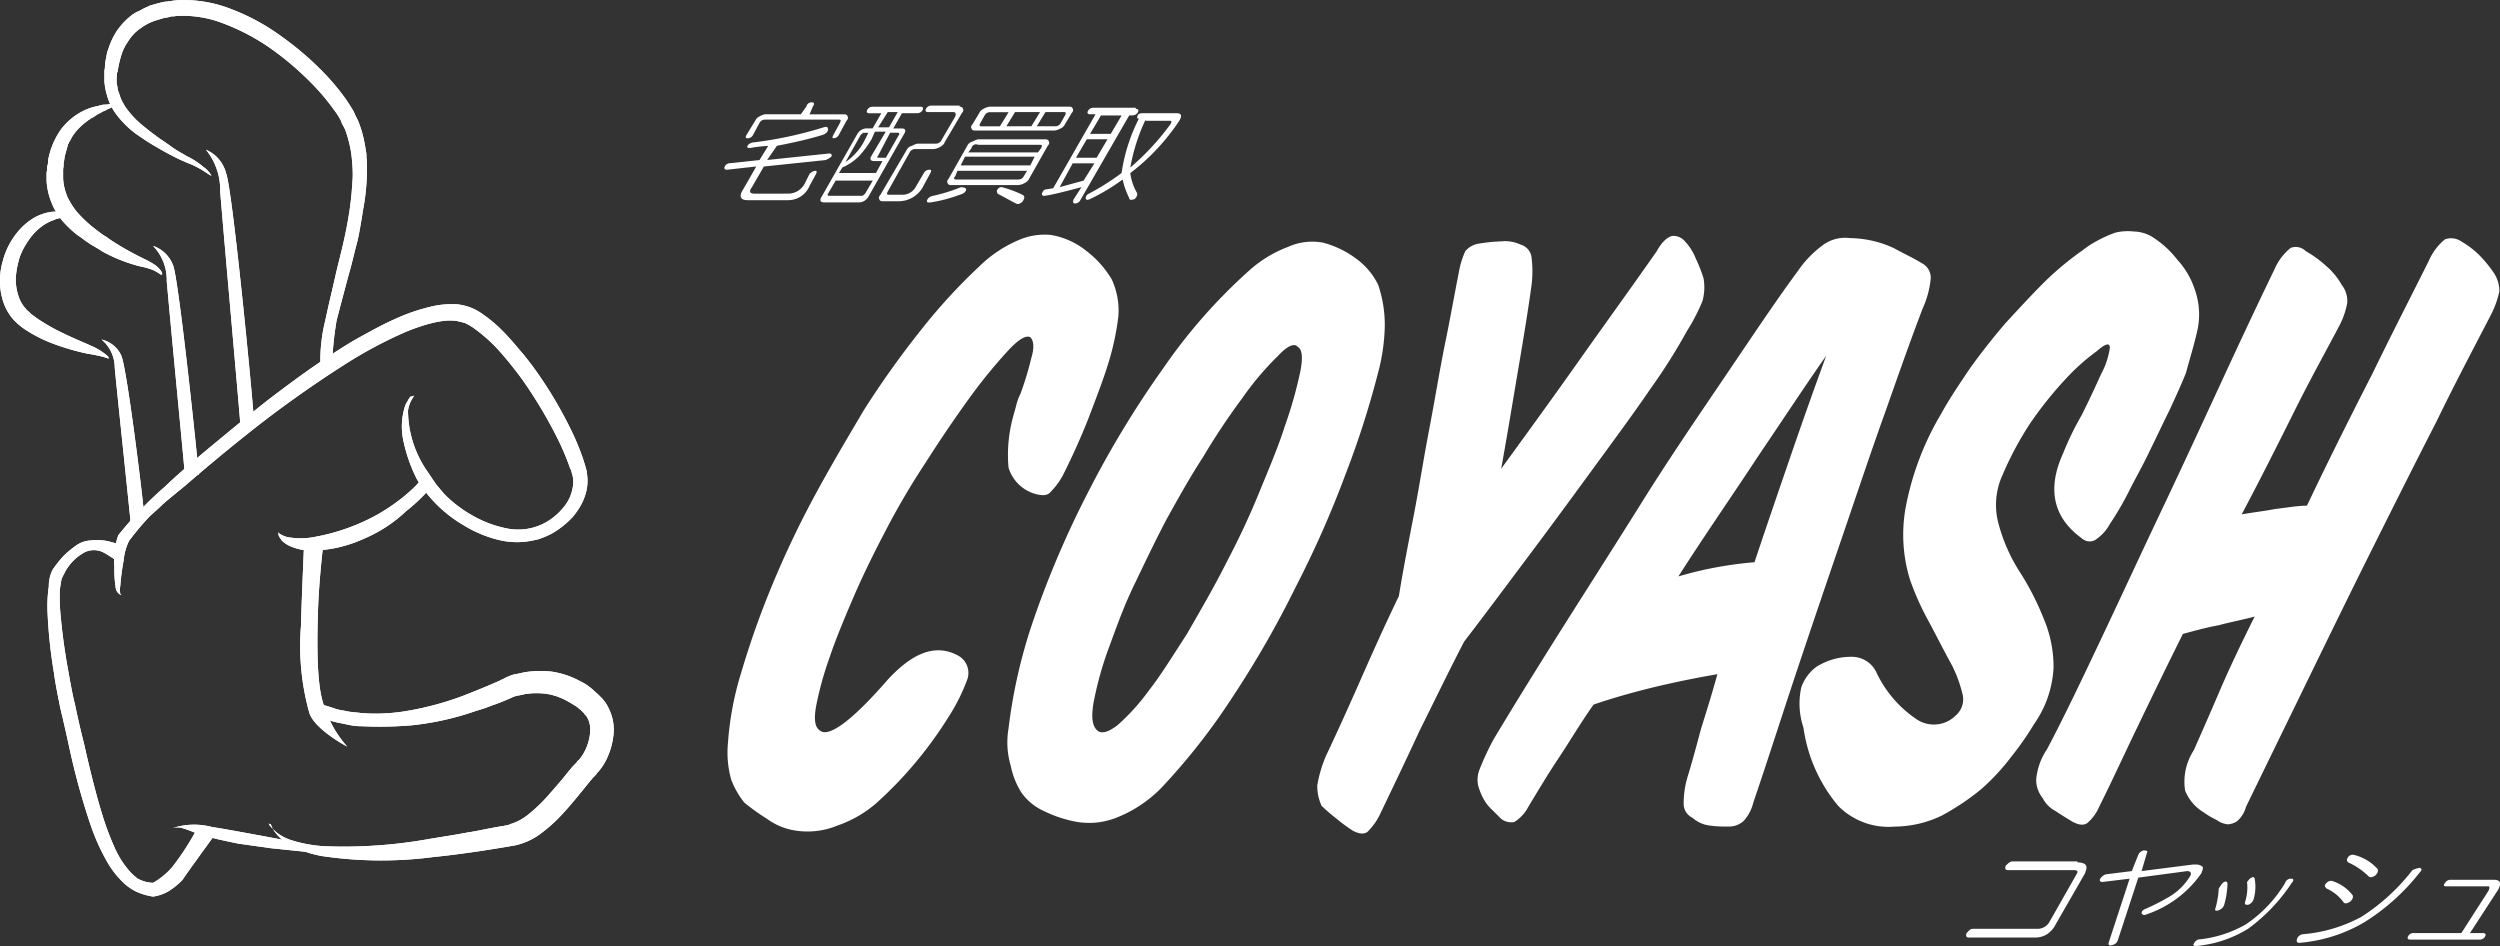 <svg xmlns="http://www.w3.org/2000/svg" width="130" height="49.198" viewBox="0 0 130 49.198">
  <rect x="0" y="0" width="130" height="49.198" fill="#333333" stroke="none"/>
  <g id="result_logo" transform="translate(-230 -10.948)">
    <g id="グループ_691" data-name="グループ 691" transform="translate(230 10.948)">
      <path id="パス_264" data-name="パス 264" d="M57.98,66.915l-.026.026a.089.089,0,0,0-.026.051c-.025.025-.025.051-.051.076a1.6,1.6,0,0,0-.23.638,5.572,5.572,0,0,0,1.1,3.29c.051.1.128.179.179.281.077.1.128.179.2.281.153.179.306.383.485.561a6.459,6.459,0,0,0,1.352,1.02,5.932,5.932,0,0,0,1.811.689A2.947,2.947,0,0,0,64.84,73.5a3.23,3.23,0,0,0,.893-.765,2.159,2.159,0,0,0,.485-1.071,1.708,1.708,0,0,0,0-.51.649.649,0,0,0-.051-.179h0c0-.051-.025-.077-.025-.128a.193.193,0,0,0-.051-.1c-.051-.128-.077-.23-.128-.357a13.712,13.712,0,0,0-.638-1.428,23.874,23.874,0,0,0-1.76-2.907c-.357-.485-.74-.969-1.148-1.428a8.135,8.135,0,0,0-.663-.663,8.3,8.3,0,0,0-.74-.587,3.29,3.29,0,0,0-.408-.23l-.1-.026c-.026,0-.077-.025-.1-.025-.077-.026-.153-.026-.2-.051a2.794,2.794,0,0,0-.918.026,6.04,6.04,0,0,0-.918.23c-.306.1-.587.2-.893.332a22.685,22.685,0,0,0-3.137,1.683,58.574,58.574,0,0,0-4.845,3.443c-1.352,1.071-2.474,2.015-3.417,2.831-.485.408-.893.714-1.275,1.071-.179.179-.306.281-.587.536a14.228,14.228,0,0,0-1.071,1.275,2.773,2.773,0,0,0-.281.995,12.449,12.449,0,0,0-.179,1.352,1.06,1.06,0,0,0,0,.408.181.181,0,0,0,.153.1.476.476,0,0,1-.383-.357,6.058,6.058,0,0,1-.077-1.122,3.991,3.991,0,0,1,.2-1.658,19.162,19.162,0,0,1,2.448-2.55c.893-.867,2.244-1.964,3.6-3.086.689-.561,1.428-1.173,2.244-1.785s1.709-1.275,2.729-1.938c.51-.332,1.02-.663,1.581-.969s1.148-.638,1.785-.918a9.821,9.821,0,0,1,2.066-.689,4.668,4.668,0,0,1,1.2-.076,2.9,2.9,0,0,1,.638.153,2.57,2.57,0,0,1,.587.306,7.423,7.423,0,0,1,.842.663,9.774,9.774,0,0,1,.714.74c.23.255.434.51.638.74.2.255.408.51.587.765a21.6,21.6,0,0,1,1.836,3.06,12.647,12.647,0,0,1,.638,1.5c.051.128.077.255.128.383l.026.1c0,.025.026.077.026.1a.745.745,0,0,1,.051.23,2.474,2.474,0,0,1,0,.867,2.924,2.924,0,0,1-.281.791,3.988,3.988,0,0,1-.434.638,4.548,4.548,0,0,1-1.122.893,5.174,5.174,0,0,1-.663.281,6.074,6.074,0,0,1-.663.128,4.048,4.048,0,0,1-1.25-.051,6.291,6.291,0,0,1-2.015-.816,6.855,6.855,0,0,1-2.4-2.372,8.068,8.068,0,0,1-.74-2.168,3.482,3.482,0,0,1,.077-1.5,1.222,1.222,0,0,1,.179-.408.89.89,0,0,1,.153-.23.48.48,0,0,0,.2-.051" transform="translate(-36.43 -46.352)" fill="#fff"/>
      <path id="パス_265" data-name="パス 265" d="M57.98,66.915l-.026.026a.089.089,0,0,0-.026.051c-.025.025-.025.051-.051.076a1.6,1.6,0,0,0-.23.638,5.572,5.572,0,0,0,1.1,3.29c.051.1.128.179.179.281.077.1.128.179.2.281.153.179.306.383.485.561a6.459,6.459,0,0,0,1.352,1.02,5.932,5.932,0,0,0,1.811.689A2.947,2.947,0,0,0,64.84,73.5a3.23,3.23,0,0,0,.893-.765,2.159,2.159,0,0,0,.485-1.071,1.708,1.708,0,0,0,0-.51.649.649,0,0,0-.051-.179h0c0-.051-.025-.077-.025-.128a.193.193,0,0,0-.051-.1c-.051-.128-.077-.23-.128-.357a13.712,13.712,0,0,0-.638-1.428,23.874,23.874,0,0,0-1.76-2.907c-.357-.485-.74-.969-1.148-1.428a8.135,8.135,0,0,0-.663-.663,8.3,8.3,0,0,0-.74-.587,3.29,3.29,0,0,0-.408-.23l-.1-.026c-.026,0-.077-.025-.1-.025-.077-.026-.153-.026-.2-.051a2.794,2.794,0,0,0-.918.026,6.04,6.04,0,0,0-.918.23c-.306.1-.587.2-.893.332a22.685,22.685,0,0,0-3.137,1.683,58.574,58.574,0,0,0-4.845,3.443c-1.352,1.071-2.474,2.015-3.417,2.831-.485.408-.893.714-1.275,1.071-.179.179-.306.281-.587.536a14.228,14.228,0,0,0-1.071,1.275,2.773,2.773,0,0,0-.281.995,12.449,12.449,0,0,0-.179,1.352,1.06,1.06,0,0,0,0,.408.181.181,0,0,0,.153.1.476.476,0,0,1-.383-.357,6.058,6.058,0,0,1-.077-1.122,3.991,3.991,0,0,1,.2-1.658,19.162,19.162,0,0,1,2.448-2.55c.893-.867,2.244-1.964,3.6-3.086.689-.561,1.428-1.173,2.244-1.785s1.709-1.275,2.729-1.938c.51-.332,1.02-.663,1.581-.969s1.148-.638,1.785-.918a9.821,9.821,0,0,1,2.066-.689,4.668,4.668,0,0,1,1.2-.076,2.9,2.9,0,0,1,.638.153,2.57,2.57,0,0,1,.587.306,7.423,7.423,0,0,1,.842.663,9.774,9.774,0,0,1,.714.74c.23.255.434.51.638.74.2.255.408.51.587.765a21.6,21.6,0,0,1,1.836,3.06,12.647,12.647,0,0,1,.638,1.5c.051.128.077.255.128.383l.026.1c0,.025.026.077.026.1a.745.745,0,0,1,.051.23,2.474,2.474,0,0,1,0,.867,2.924,2.924,0,0,1-.281.791,3.988,3.988,0,0,1-.434.638,4.548,4.548,0,0,1-1.122.893,5.174,5.174,0,0,1-.663.281,6.074,6.074,0,0,1-.663.128,4.048,4.048,0,0,1-1.25-.051,6.291,6.291,0,0,1-2.015-.816,6.855,6.855,0,0,1-2.4-2.372,8.068,8.068,0,0,1-.74-2.168,3.482,3.482,0,0,1,.077-1.5,1.222,1.222,0,0,1,.179-.408.89.89,0,0,1,.153-.23A.48.48,0,0,0,57.98,66.915Z" transform="translate(-36.43 -46.352)" fill="#fff"/>
      <path id="パス_266" data-name="パス 266" d="M75.8,100.233l.026.026a.352.352,0,0,0,.1.077,1.283,1.283,0,0,0,.561.179,3.751,3.751,0,0,0,1.275-.051,10.469,10.469,0,0,0,2.142-.638,9.483,9.483,0,0,0,2.04-1.148,8.513,8.513,0,0,0,.995-.842c.2-.2.306-.383.383-.459a.121.121,0,0,1,.153-.026s.153.076.128.179c.076.077.357.051.179.332a9.292,9.292,0,0,1-1.326,1.275,7.393,7.393,0,0,1-2.244,1.454,6.757,6.757,0,0,1-2.4.587,2.8,2.8,0,0,1-1.454-.255,1.435,1.435,0,0,1-.357-.255,1.73,1.73,0,0,1-.153-.23.277.277,0,0,1-.025-.128l-.026-.076" transform="translate(-61.34 -72.555)" fill="#fff"/>
      <path id="パス_267" data-name="パス 267" d="M75.8,100.233l.026.026a.352.352,0,0,0,.1.077,1.283,1.283,0,0,0,.561.179,3.751,3.751,0,0,0,1.275-.051,10.469,10.469,0,0,0,2.142-.638,9.483,9.483,0,0,0,2.04-1.148,8.513,8.513,0,0,0,.995-.842c.2-.2.306-.383.383-.459a.121.121,0,0,1,.153-.026s.153.076.128.179c.076.077.357.051.179.332a9.292,9.292,0,0,1-1.326,1.275,7.393,7.393,0,0,1-2.244,1.454,6.757,6.757,0,0,1-2.4.587,2.8,2.8,0,0,1-1.454-.255,1.435,1.435,0,0,1-.357-.255,1.73,1.73,0,0,1-.153-.23.277.277,0,0,1-.025-.128Z" transform="translate(-61.34 -72.555)" fill="#fff"/>
      <path id="パス_268" data-name="パス 268" d="M82.771,121.781s-1.658-.867-1.964-1.734a12.9,12.9,0,0,1-.434-4.616c0-.663.153-4.131.153-4.131l.995.026s-.179,1.428-.255,3.009c-.153,3.978.128,4.9.383,5.559a5.733,5.733,0,0,0,1.122,1.887" transform="translate(-64.716 -82.958)" fill="#fff"/>
      <path id="パス_269" data-name="パス 269" d="M82.771,121.781s-1.658-.867-1.964-1.734a12.9,12.9,0,0,1-.434-4.616c0-.663.153-4.131.153-4.131l.995.026s-.179,1.428-.255,3.009c-.153,3.978.128,4.9.383,5.559A5.733,5.733,0,0,0,82.771,121.781Z" transform="translate(-64.716 -82.958)" fill="#fff"/>
      <path id="パス_270" data-name="パス 270" d="M73.8,144.876a.57.57,0,0,1,.076.128,4.548,4.548,0,0,0,.357.357,2.465,2.465,0,0,0,.867.434,7.128,7.128,0,0,0,1.556.281,25.02,25.02,0,0,0,5.559-.383c.612-.1,1.275-.2,1.964-.332.357-.051.714-.127,1.071-.2.179-.026.383-.077.561-.1.1-.025.2-.025.281-.051.051,0,.1-.026.153-.026l.076-.026c.026,0,.026,0,.051-.025a2.71,2.71,0,0,0,.893-.459,8.637,8.637,0,0,0,.893-.816c.281-.306.587-.663.893-1.02.153-.179.306-.383.459-.561a2.539,2.539,0,0,1,.255-.281c.051-.051.077-.1.128-.153l.026-.025.026-.026.051-.051a2.576,2.576,0,0,0,.51-1.148,2.118,2.118,0,0,0,.026-.561,1.219,1.219,0,0,0-.153-.459c-.026-.025-.026-.076-.077-.1a.352.352,0,0,1-.077-.1c0-.025-.026-.025-.051-.051l-.051-.051-.1-.1c-.077-.051-.153-.128-.23-.179l-.128-.077c-.051-.026-.077-.051-.128-.077a4.428,4.428,0,0,0-.485-.255c-.077-.025-.179-.077-.255-.1s-.179-.051-.255-.077a3.685,3.685,0,0,0-1.046-.077c-.077,0-.179.026-.255.026a.23.23,0,0,0-.128.025c-.051,0-.077.025-.128.025s-.077.026-.128.026-.076.025-.128.025c-.026,0-.077.025-.1.025h0l-.077.026a10.276,10.276,0,0,1-.995.408c-.153.051-.332.128-.485.179s-.306.1-.485.153a14.732,14.732,0,0,1-3.29.74,19.769,19.769,0,0,1-2.652.051,3,3,0,0,1-.689-.076c-.23-.051-.459-.1-.51-.1-.076-.025-.408-.1-.485-.127a2.837,2.837,0,0,1-.383-.306l-.051-.536s.434.127.51.153l.23.077c.077.025.179.051.281.076.051,0,.1.025.153.025s.1.026.153.026a1.506,1.506,0,0,0,.357.051c.128.026.255.026.408.051a9.494,9.494,0,0,0,2.193-.076,15.715,15.715,0,0,0,3.111-.816c.587-.23,1.224-.485,1.913-.791.077-.051.179-.077.255-.128l.153-.077c.026,0,.051-.025.076-.025l.051-.026.076-.025a1.266,1.266,0,0,1,.332-.076c.1-.026.23-.051.332-.077A5.339,5.339,0,0,1,88.54,137a4.443,4.443,0,0,1,1.454.485,2.546,2.546,0,0,1,.357.2c.051.026.1.077.179.128.051.051.1.077.153.128.1.1.2.179.306.281l.077.077.026.025.051.051c.051.051.1.127.153.179a2.729,2.729,0,0,1,.408.918,2.493,2.493,0,0,1,.026.969,3.479,3.479,0,0,1-.255.918,2.861,2.861,0,0,1-.51.842l-.077.077-.025.051-.025.025c-.051.051-.077.1-.128.128-.076.1-.153.179-.23.281-.153.179-.306.383-.459.561-.306.383-.612.74-.944,1.1a7.818,7.818,0,0,1-1.071.969,3.488,3.488,0,0,1-1.352.638q-2.41.421-4.284.612a20.889,20.889,0,0,1-5.764-.051A5.377,5.377,0,0,1,75,146.049a2.277,2.277,0,0,1-.816-.663,1.428,1.428,0,0,1-.255-.459c-.1,0-.128-.051-.128-.051" transform="translate(-59.85 -102.075)" fill="#fff"/>
      <path id="パス_271" data-name="パス 271" d="M73.8,144.876a.57.57,0,0,1,.076.128,4.548,4.548,0,0,0,.357.357,2.465,2.465,0,0,0,.867.434,7.128,7.128,0,0,0,1.556.281,25.02,25.02,0,0,0,5.559-.383c.612-.1,1.275-.2,1.964-.332.357-.051.714-.127,1.071-.2.179-.026.383-.077.561-.1.1-.025.2-.025.281-.051.051,0,.1-.026.153-.026l.076-.026c.026,0,.026,0,.051-.025a2.71,2.71,0,0,0,.893-.459,8.637,8.637,0,0,0,.893-.816c.281-.306.587-.663.893-1.02.153-.179.306-.383.459-.561a2.539,2.539,0,0,1,.255-.281c.051-.051.077-.1.128-.153l.026-.025.026-.026.051-.051a2.576,2.576,0,0,0,.51-1.148,2.118,2.118,0,0,0,.026-.561,1.219,1.219,0,0,0-.153-.459c-.026-.025-.026-.076-.077-.1a.352.352,0,0,1-.077-.1c0-.025-.026-.025-.051-.051l-.051-.051-.1-.1c-.077-.051-.153-.128-.23-.179l-.128-.077c-.051-.026-.077-.051-.128-.077a4.428,4.428,0,0,0-.485-.255c-.077-.025-.179-.077-.255-.1s-.179-.051-.255-.077a3.685,3.685,0,0,0-1.046-.077c-.077,0-.179.026-.255.026a.23.23,0,0,0-.128.025c-.051,0-.077.025-.128.025s-.077.026-.128.026-.076.025-.128.025c-.026,0-.077.025-.1.025h0l-.077.026a10.276,10.276,0,0,1-.995.408c-.153.051-.332.128-.485.179s-.306.1-.485.153a14.732,14.732,0,0,1-3.29.74,19.769,19.769,0,0,1-2.652.051,3,3,0,0,1-.689-.076c-.23-.051-.459-.1-.51-.1-.076-.025-.408-.1-.485-.127a2.837,2.837,0,0,1-.383-.306l-.051-.536s.434.127.51.153l.23.077c.077.025.179.051.281.076.051,0,.1.025.153.025s.1.026.153.026a1.506,1.506,0,0,0,.357.051c.128.026.255.026.408.051a9.494,9.494,0,0,0,2.193-.076,15.715,15.715,0,0,0,3.111-.816c.587-.23,1.224-.485,1.913-.791.077-.051.179-.077.255-.128l.153-.077c.026,0,.051-.025.076-.025l.051-.026.076-.025a1.266,1.266,0,0,1,.332-.076c.1-.026.23-.051.332-.077A5.339,5.339,0,0,1,88.54,137a4.443,4.443,0,0,1,1.454.485,2.546,2.546,0,0,1,.357.2c.051.026.1.077.179.128.051.051.1.077.153.128.1.1.2.179.306.281l.077.077.026.025.051.051c.051.051.1.127.153.179a2.729,2.729,0,0,1,.408.918,2.493,2.493,0,0,1,.026.969,3.479,3.479,0,0,1-.255.918,2.861,2.861,0,0,1-.51.842l-.077.077-.025.051-.025.025c-.051.051-.077.1-.128.128-.076.1-.153.179-.23.281-.153.179-.306.383-.459.561-.306.383-.612.74-.944,1.1a7.818,7.818,0,0,1-1.071.969,3.488,3.488,0,0,1-1.352.638q-2.41.421-4.284.612a20.889,20.889,0,0,1-5.764-.051A5.377,5.377,0,0,1,75,146.049a2.277,2.277,0,0,1-.816-.663,1.428,1.428,0,0,1-.255-.459C73.825,144.927,73.8,144.876,73.8,144.876Z" transform="translate(-59.85 -102.075)" fill="#fff"/>
      <path id="パス_272" data-name="パス 272" d="M32.367,111.4s-.408-.281-.689-.434a1.106,1.106,0,0,0-.944-.026,2.5,2.5,0,0,0-1.071,1.071c-.026.076-.077.128-.1.2-.026.025-.026.077-.051.1,0,.025-.026.077-.026.1-.026.128-.051.306-.077.485a9.692,9.692,0,0,0,.026,1.2c.077.867.2,1.887.408,3.009.1.561.2,1.148.357,1.785.128.612.281,1.3.459,1.989.332,1.479.663,2.805,1.02,3.927a14.825,14.825,0,0,0,.587,1.53,4.848,4.848,0,0,0,.74,1.173,3.283,3.283,0,0,0,.434.408,1.78,1.78,0,0,0,.816.23,3.9,3.9,0,0,0,.995-.816,13.919,13.919,0,0,0,1.275-1.964l.867.383s-1.377,1.887-1.607,2.244a3.667,3.667,0,0,1-.765.612,2.254,2.254,0,0,1-.765.255,3.265,3.265,0,0,1-.867-.255,2.567,2.567,0,0,1-.638-.434,4.818,4.818,0,0,1-.969-1.275,11.149,11.149,0,0,1-.74-1.658,36.647,36.647,0,0,1-1.148-4.157c-.153-.714-.306-1.377-.459-2.015-.128-.638-.255-1.25-.332-1.836a25.465,25.465,0,0,1-.332-3.111,7.208,7.208,0,0,1,.051-1.3c.026-.1,0-.153.026-.332a1.857,1.857,0,0,1,.179-.612,5.75,5.75,0,0,1,.612-.765,5.379,5.379,0,0,1,.587-.485,1.417,1.417,0,0,1,.765-.281,3.014,3.014,0,0,1,.867.025c.23.051.944.255.944.255Z" transform="translate(-26.297 -82.239)" fill="#fff"/>
      <path id="パス_273" data-name="パス 273" d="M32.367,111.4s-.408-.281-.689-.434a1.106,1.106,0,0,0-.944-.026,2.5,2.5,0,0,0-1.071,1.071c-.026.076-.077.128-.1.2-.026.025-.026.077-.051.1,0,.025-.026.077-.026.1-.026.128-.051.306-.077.485a9.692,9.692,0,0,0,.026,1.2c.077.867.2,1.887.408,3.009.1.561.2,1.148.357,1.785.128.612.281,1.3.459,1.989.332,1.479.663,2.805,1.02,3.927a14.825,14.825,0,0,0,.587,1.53,4.848,4.848,0,0,0,.74,1.173,3.283,3.283,0,0,0,.434.408,1.78,1.78,0,0,0,.816.23,3.9,3.9,0,0,0,.995-.816,13.919,13.919,0,0,0,1.275-1.964l.867.383s-1.377,1.887-1.607,2.244a3.667,3.667,0,0,1-.765.612,2.254,2.254,0,0,1-.765.255,3.265,3.265,0,0,1-.867-.255,2.567,2.567,0,0,1-.638-.434,4.818,4.818,0,0,1-.969-1.275,11.149,11.149,0,0,1-.74-1.658,36.647,36.647,0,0,1-1.148-4.157c-.153-.714-.306-1.377-.459-2.015-.128-.638-.255-1.25-.332-1.836a25.465,25.465,0,0,1-.332-3.111,7.208,7.208,0,0,1,.051-1.3c.026-.1,0-.153.026-.332a1.857,1.857,0,0,1,.179-.612,5.75,5.75,0,0,1,.612-.765,5.379,5.379,0,0,1,.587-.485,1.417,1.417,0,0,1,.765-.281,3.014,3.014,0,0,1,.867.025c.23.051.944.255.944.255Z" transform="translate(-26.297 -82.239)" fill="#fff"/>
      <path id="パス_274" data-name="パス 274" d="M61.09,169.75l-1.913-.2-1.632-.229s-1.173-.23-1.581-.357c-.408-.153-.612-.179-.816-.255a5.061,5.061,0,0,0-.663-.229,1.012,1.012,0,0,0-.485.051,3.607,3.607,0,0,1,2.142-.077c.459.051,4.233.765,4.233.765Z" transform="translate(-45.1 -125.444)" fill="#fff"/>
      <path id="パス_275" data-name="パス 275" d="M61.09,169.75l-1.913-.2-1.632-.229s-1.173-.23-1.581-.357c-.408-.153-.612-.179-.816-.255a5.061,5.061,0,0,0-.663-.229,1.012,1.012,0,0,0-.485.051,3.607,3.607,0,0,1,2.142-.077c.459.051,4.233.765,4.233.765Z" transform="translate(-45.1 -125.444)" fill="#fff"/>
      <path id="パス_276" data-name="パス 276" d="M45.985,9.33a.569.569,0,0,0-.128-.077c-.077-.051-.23-.153-.434-.281-.1-.051-.23-.128-.383-.2s-.332-.128-.536-.23c-.2-.077-.434-.2-.689-.332s-.51-.281-.816-.459-.612-.383-.944-.612a5.058,5.058,0,0,1-.995-.969,3.068,3.068,0,0,1-.408-.689,4.058,4.058,0,0,1-.23-.842c0-.077-.025-.153-.025-.23V3.949a.706.706,0,0,1,.025-.23,3.125,3.125,0,0,1,.051-.485c.026-.077.026-.153.051-.255,0-.051.025-.077.025-.128.026-.051.026-.077.051-.128a3.736,3.736,0,0,1,.459-.969,3.625,3.625,0,0,1,.816-.842c.051-.026.077-.051.128-.077l.077-.051L42.16.761c.1-.051.179-.1.281-.153s.179-.077.281-.128A.363.363,0,0,1,42.874.43c.051-.026.1-.026.153-.051L43.333.3a1.28,1.28,0,0,1,.306-.051c.051,0,.1-.026.153-.026A.323.323,0,0,0,43.945.2c.1,0,.2-.026.332-.026a6.714,6.714,0,0,1,2.7.459,11.048,11.048,0,0,1,2.627,1.428,15.845,15.845,0,0,1,2.372,2.066A12.606,12.606,0,0,1,52.9,5.25c.128.179.255.383.383.587a1.714,1.714,0,0,1,.153.306l.153.306a5.966,5.966,0,0,1,.357,1.275c.026.1.026.2.051.306a1.242,1.242,0,0,1,.026.306,4.714,4.714,0,0,1,.026.587,11.314,11.314,0,0,1-.2,2.142c-.1.638-.23,1.428-.332,1.785s-.255,1.046-.383,1.479c-.128.459-.51,1.913-.663,2.5a17.067,17.067,0,0,0-.23,2.193l-.587.383a2.625,2.625,0,0,0-.026-.332,8.617,8.617,0,0,1,.255-2.244c.128-.612.306-1.352.51-2.244.1-.459.23-.944.357-1.479s.255-1.122.357-1.76c.051-.306.1-.663.128-.995.026-.179.026-.357.051-.536,0-.179.025-.357.025-.536a8.584,8.584,0,0,0-.077-1.122,6.273,6.273,0,0,0-.281-1.148,1.367,1.367,0,0,0-.128-.281,1.367,1.367,0,0,1-.128-.281,3.431,3.431,0,0,0-.357-.561,11.235,11.235,0,0,0-.893-1.1A15.6,15.6,0,0,0,49.1,2.725,11.125,11.125,0,0,0,46.623,1.4a5.8,5.8,0,0,0-2.4-.408c-.1,0-.179.026-.281.026a.191.191,0,0,0-.128.026,1.1,1.1,0,0,0-.128.026c-.1.026-.179.026-.255.051s-.179.051-.255.077a2.645,2.645,0,0,0-.893.434,2.252,2.252,0,0,0-.638.663,2.516,2.516,0,0,0-.383.791,5.245,5.245,0,0,0-.179.816c-.051.051-.025.179-.051.306v.2a.434.434,0,0,0,.026.179c0,.051.026.128.026.179a.473.473,0,0,0,.051.179l.026.077.026.077c.025.051.025.1.051.153a1.714,1.714,0,0,0,.153.306,1.715,1.715,0,0,0,.179.281,4.812,4.812,0,0,0,.867.893c.306.255.587.459.867.663.281.179.51.357.74.51s.434.255.638.383a3.921,3.921,0,0,1,.867.561,1.491,1.491,0,0,1,.357.357.569.569,0,0,0,.077.128" transform="translate(-34.968 -0.166)" fill="#fff"/>
      <path id="パス_277" data-name="パス 277" d="M45.985,9.33a.569.569,0,0,0-.128-.077c-.077-.051-.23-.153-.434-.281-.1-.051-.23-.128-.383-.2s-.332-.128-.536-.23c-.2-.077-.434-.2-.689-.332s-.51-.281-.816-.459-.612-.383-.944-.612a5.058,5.058,0,0,1-.995-.969,3.068,3.068,0,0,1-.408-.689,4.058,4.058,0,0,1-.23-.842c0-.077-.025-.153-.025-.23V3.949a.706.706,0,0,1,.025-.23,3.125,3.125,0,0,1,.051-.485c.026-.077.026-.153.051-.255,0-.051.025-.077.025-.128.026-.051.026-.077.051-.128a3.736,3.736,0,0,1,.459-.969,3.625,3.625,0,0,1,.816-.842c.051-.026.077-.051.128-.077l.077-.051L42.16.761c.1-.051.179-.1.281-.153s.179-.077.281-.128A.363.363,0,0,1,42.874.43c.051-.026.1-.026.153-.051L43.333.3a1.28,1.28,0,0,1,.306-.051c.051,0,.1-.026.153-.026A.323.323,0,0,0,43.945.2c.1,0,.2-.026.332-.026a6.714,6.714,0,0,1,2.7.459,11.048,11.048,0,0,1,2.627,1.428,15.845,15.845,0,0,1,2.372,2.066A12.606,12.606,0,0,1,52.9,5.25c.128.179.255.383.383.587a1.714,1.714,0,0,1,.153.306l.153.306a5.966,5.966,0,0,1,.357,1.275c.026.1.026.2.051.306a1.242,1.242,0,0,1,.026.306,4.714,4.714,0,0,1,.026.587,11.314,11.314,0,0,1-.2,2.142c-.1.638-.23,1.428-.332,1.785s-.255,1.046-.383,1.479c-.128.459-.51,1.913-.663,2.5a17.067,17.067,0,0,0-.23,2.193l-.587.383a2.625,2.625,0,0,0-.026-.332,8.617,8.617,0,0,1,.255-2.244c.128-.612.306-1.352.51-2.244.1-.459.23-.944.357-1.479s.255-1.122.357-1.76c.051-.306.1-.663.128-.995.026-.179.026-.357.051-.536,0-.179.025-.357.025-.536a8.584,8.584,0,0,0-.077-1.122,6.273,6.273,0,0,0-.281-1.148,1.367,1.367,0,0,0-.128-.281,1.367,1.367,0,0,1-.128-.281,3.431,3.431,0,0,0-.357-.561,11.235,11.235,0,0,0-.893-1.1A15.6,15.6,0,0,0,49.1,2.725,11.125,11.125,0,0,0,46.623,1.4a5.8,5.8,0,0,0-2.4-.408c-.1,0-.179.026-.281.026a.191.191,0,0,0-.128.026,1.1,1.1,0,0,0-.128.026c-.1.026-.179.026-.255.051s-.179.051-.255.077a2.645,2.645,0,0,0-.893.434,2.252,2.252,0,0,0-.638.663,2.516,2.516,0,0,0-.383.791,5.245,5.245,0,0,0-.179.816c-.051.051-.025.179-.051.306v.2a.434.434,0,0,0,.026.179c0,.051.026.128.026.179a.473.473,0,0,0,.051.179l.026.077.026.077c.025.051.025.1.051.153a1.714,1.714,0,0,0,.153.306,1.715,1.715,0,0,0,.179.281,4.812,4.812,0,0,0,.867.893c.306.255.587.459.867.663.281.179.51.357.74.51s.434.255.638.383a3.921,3.921,0,0,1,.867.561,1.491,1.491,0,0,1,.357.357A.569.569,0,0,0,45.985,9.33Z" transform="translate(-34.968 -0.166)" fill="#fff"/>
      <path id="パス_278" data-name="パス 278" d="M34.568,30.275a.079.079,0,0,1-.051-.025,1.511,1.511,0,0,0-.153-.1,1.7,1.7,0,0,0-.306-.153,4.138,4.138,0,0,0-.561-.153,8.078,8.078,0,0,1-1.964-.765c-.2-.128-.408-.255-.638-.383-.1-.077-.23-.153-.332-.23a4.327,4.327,0,0,0-.357-.255,5.647,5.647,0,0,1-.714-.663,3.317,3.317,0,0,1-.612-.969,3.55,3.55,0,0,1-.281-1.2V25.1a.786.786,0,0,1,.025-.255v-.128a.23.23,0,0,1,.026-.128.786.786,0,0,0,.026-.255,4.019,4.019,0,0,1,.663-1.607,3.3,3.3,0,0,1,.969-.867,2.882,2.882,0,0,1,.816-.332,2.648,2.648,0,0,0,.306-.077.957.957,0,0,1,.255-.026c.077,0,.128-.026.2-.026h.153a.521.521,0,0,1,.2.026s0,.026-.128.077a2.275,2.275,0,0,1-.255.128,1.5,1.5,0,0,0-.2.1c-.025.026-.077.026-.128.051s-.077.051-.128.077a1.9,1.9,0,0,0-.306.179,1.109,1.109,0,0,1-.179.1c-.051.051-.128.077-.179.128a3.092,3.092,0,0,0-.765.765c-.026.051-.051.077-.077.128l-.077.153c-.026.026-.026.051-.051.077a.094.094,0,0,0-.026.077c-.025,0-.025.051-.051.128a21928.09,21928.09,0,0,0-.1.357c-.026.077-.026.128-.051.2,0,.077-.026.128-.026.2a.706.706,0,0,0-.025.23c0,.077-.026.153-.026.23v.459a2.815,2.815,0,0,0,.23.969,3.9,3.9,0,0,0,.485.765,6.924,6.924,0,0,0,.612.612c.2.179.408.332.612.485a2.127,2.127,0,0,0,.306.2c.1.077.179.128.281.2a15.054,15.054,0,0,0,1.734.969,5,5,0,0,1,.536.306,1.435,1.435,0,0,1,.281.281.339.339,0,0,1,.077.179l-.051.025" transform="translate(-26.177 -15.985)" fill="#fff"/>
      <path id="パス_279" data-name="パス 279" d="M34.568,30.275a.079.079,0,0,1-.051-.025,1.511,1.511,0,0,0-.153-.1,1.7,1.7,0,0,0-.306-.153,4.138,4.138,0,0,0-.561-.153,8.078,8.078,0,0,1-1.964-.765c-.2-.128-.408-.255-.638-.383-.1-.077-.23-.153-.332-.23a4.327,4.327,0,0,0-.357-.255,5.647,5.647,0,0,1-.714-.663,3.317,3.317,0,0,1-.612-.969,3.55,3.55,0,0,1-.281-1.2V25.1a.786.786,0,0,1,.025-.255v-.128a.23.23,0,0,1,.026-.128.786.786,0,0,0,.026-.255,4.019,4.019,0,0,1,.663-1.607,3.3,3.3,0,0,1,.969-.867,2.882,2.882,0,0,1,.816-.332,2.648,2.648,0,0,0,.306-.077.957.957,0,0,1,.255-.026c.077,0,.128-.026.2-.026h.153a.521.521,0,0,1,.2.026s0,.026-.128.077a2.275,2.275,0,0,1-.255.128,1.5,1.5,0,0,0-.2.1c-.025.026-.077.026-.128.051s-.077.051-.128.077a1.9,1.9,0,0,0-.306.179,1.109,1.109,0,0,1-.179.1c-.051.051-.128.077-.179.128a3.092,3.092,0,0,0-.765.765c-.026.051-.051.077-.077.128l-.077.153c-.026.026-.026.051-.051.077a.094.094,0,0,0-.026.077c-.025,0-.025.051-.051.128a21928.09,21928.09,0,0,0-.1.357c-.026.077-.026.128-.051.2,0,.077-.026.128-.026.2a.706.706,0,0,0-.025.23c0,.077-.026.153-.026.23v.459a2.815,2.815,0,0,0,.23.969,3.9,3.9,0,0,0,.485.765,6.924,6.924,0,0,0,.612.612c.2.179.408.332.612.485a2.127,2.127,0,0,0,.306.2c.1.077.179.128.281.2a15.054,15.054,0,0,0,1.734.969,5,5,0,0,1,.536.306,1.435,1.435,0,0,1,.281.281.339.339,0,0,1,.077.179Z" transform="translate(-26.177 -15.985)" fill="#fff"/>
      <path id="パス_280" data-name="パス 280" d="M24.736,50.985a.079.079,0,0,1-.051-.026,1,1,0,0,1-.153-.051,7.81,7.81,0,0,0-.867-.179,12.423,12.423,0,0,1-1.836-.536,7.124,7.124,0,0,1-1.326-.663,3.094,3.094,0,0,1-.357-.255c-.051-.051-.128-.1-.179-.153l-.179-.179a2.731,2.731,0,0,1-.536-.969,3.5,3.5,0,0,1-.153-1.122,3.675,3.675,0,0,1,.153-.969,3.862,3.862,0,0,1,.74-1.454,3.238,3.238,0,0,1,.918-.791,2.586,2.586,0,0,1,.816-.281,1.766,1.766,0,0,1,.867.1c.128.051.153.1.153.1a.3.3,0,0,1-.128.051h-.1c-.051,0-.1.026-.153.026a.193.193,0,0,0-.1.026c-.026,0-.077.026-.1.026s-.077.026-.1.026c-.051,0-.077.026-.128.051a2.271,2.271,0,0,0-.612.306,2.922,2.922,0,0,0-.689.689,4.918,4.918,0,0,0-.332.536,2.752,2.752,0,0,0-.255.689,4.2,4.2,0,0,0-.128.816,2.7,2.7,0,0,0,.128.893,1.794,1.794,0,0,0,.383.689c.051.051.077.1.128.128.051.051.1.077.128.128l.306.23a9.909,9.909,0,0,0,1.173.689c.714.357,1.3.587,1.683.765a3.2,3.2,0,0,1,.765.459.574.574,0,0,1,.128.128v.077" transform="translate(-19.1 -32.334)" fill="#fff"/>
      <path id="パス_281" data-name="パス 281" d="M24.736,50.985a.079.079,0,0,1-.051-.026,1,1,0,0,1-.153-.051,7.81,7.81,0,0,0-.867-.179,12.423,12.423,0,0,1-1.836-.536,7.124,7.124,0,0,1-1.326-.663,3.094,3.094,0,0,1-.357-.255c-.051-.051-.128-.1-.179-.153l-.179-.179a2.731,2.731,0,0,1-.536-.969,3.5,3.5,0,0,1-.153-1.122,3.675,3.675,0,0,1,.153-.969,3.862,3.862,0,0,1,.74-1.454,3.238,3.238,0,0,1,.918-.791,2.586,2.586,0,0,1,.816-.281,1.766,1.766,0,0,1,.867.1c.128.051.153.1.153.1a.3.3,0,0,1-.128.051h-.1c-.051,0-.1.026-.153.026a.193.193,0,0,0-.1.026c-.026,0-.077.026-.1.026s-.077.026-.1.026c-.051,0-.077.026-.128.051a2.271,2.271,0,0,0-.612.306,2.922,2.922,0,0,0-.689.689,4.918,4.918,0,0,0-.332.536,2.752,2.752,0,0,0-.255.689,4.2,4.2,0,0,0-.128.816,2.7,2.7,0,0,0,.128.893,1.794,1.794,0,0,0,.383.689c.051.051.077.1.128.128.051.051.1.077.128.128l.306.23a9.909,9.909,0,0,0,1.173.689c.714.357,1.3.587,1.683.765a3.2,3.2,0,0,1,.765.459.574.574,0,0,1,.128.128Z" transform="translate(-19.1 -32.334)" fill="#fff"/>
      <path id="パス_282" data-name="パス 282" d="M63.6,44.956l-.714.025c0-.179-.791-9-1.046-12.088A3.343,3.343,0,0,0,61.1,30.7a1.815,1.815,0,0,1,1.046,1.224c.357.893,1.53,13.185,1.454,13.032" transform="translate(-50.389 -22.913)" fill="#fff"/>
      <path id="パス_283" data-name="パス 283" d="M63.6,44.956l-.714.025c0-.179-.791-9-1.046-12.088A3.343,3.343,0,0,0,61.1,30.7a1.815,1.815,0,0,1,1.046,1.224C62.5,32.817,63.676,45.109,63.6,44.956Z" transform="translate(-50.389 -22.913)" fill="#fff"/>
      <path id="パス_284" data-name="パス 284" d="M52.672,62.21l-.714.026c0-.153-.714-7.5-.944-10.1A2.545,2.545,0,0,0,50.3,50.3a1.7,1.7,0,0,1,1.046,1.02c.306.74,1.377,11.017,1.326,10.889" transform="translate(-42.343 -37.515)" fill="#fff"/>
      <path id="パス_285" data-name="パス 285" d="M52.672,62.21l-.714.026c0-.153-.714-7.5-.944-10.1A2.545,2.545,0,0,0,50.3,50.3a1.7,1.7,0,0,1,1.046,1.02C51.652,52.06,52.723,62.337,52.672,62.21Z" transform="translate(-42.343 -37.515)" fill="#fff"/>
      <path id="パス_286" data-name="パス 286" d="M42.019,78.683l-.689.408c0-.128-.638-6.121-.842-8.212A1.907,1.907,0,0,0,39.8,69.4a1.493,1.493,0,0,1,1.02.816c.306.587,1.275,8.569,1.2,8.467" transform="translate(-34.521 -51.744)" fill="#fff"/>
      <path id="パス_287" data-name="パス 287" d="M42.019,78.683l-.689.408c0-.128-.638-6.121-.842-8.212A1.907,1.907,0,0,0,39.8,69.4a1.493,1.493,0,0,1,1.02.816C41.126,70.8,42.1,78.785,42.019,78.683Z" transform="translate(-34.521 -51.744)" fill="#fff"/>
    </g>
    <g id="グループ_692" data-name="グループ 692" transform="translate(267.664 16.268)">
      <g id="グループ_681" data-name="グループ 681" transform="translate(0.171 6.705)">
        <path id="パス_305" data-name="パス 305" d="M12.723,35.31a10.046,10.046,0,0,1-.961,1.922A21.024,21.024,0,0,1,9.9,39.777,20.562,20.562,0,0,1,8.03,41.7a6.038,6.038,0,0,1-2.036,1.187A4.066,4.066,0,0,1,3.9,43.17a3.334,3.334,0,0,1-1.583-.622A10.786,10.786,0,0,1,1.132,41.7a4.391,4.391,0,0,1-.679-1.187,5.2,5.2,0,0,1-.17-1.922,16.037,16.037,0,0,1,.679-3.619,45.071,45.071,0,0,1,1.527-4.354,49.622,49.622,0,0,1,2.205-4.693c.848-1.583,1.753-3.11,2.658-4.637a48.3,48.3,0,0,1,2.94-4.128,29.755,29.755,0,0,1,3.053-3.336,6.607,6.607,0,0,1,2.149-1.414,3.349,3.349,0,0,1,1.583-.226,4,4,0,0,1,1.866.848,5.184,5.184,0,0,1,1.3,1.47,3.863,3.863,0,0,1,.339,1.922,13.914,13.914,0,0,1-.452,2.205c-.283.961-.679,1.979-1.131,3.166-.452,1.131-.9,2.092-1.3,2.884a3.66,3.66,0,0,1-.622.848c-.17.226-.452.226-.848.113a2.032,2.032,0,0,1-1.357-1.357,7.429,7.429,0,0,1,.226-2.6c.057-.226.113-.4.17-.622a2.756,2.756,0,0,1,.226-.622,16.764,16.764,0,0,0,.565-1.866c.17-.565.113-.9-.057-1.074-.226-.113-.622.113-1.187.735a27.442,27.442,0,0,0-1.979,2.431c-.735,1.018-1.47,2.092-2.262,3.336a38.9,38.9,0,0,0-2.036,3.449c-.622,1.187-1.187,2.318-1.7,3.506s-.961,2.262-1.3,3.279a17,17,0,0,0-.679,2.488c-.113.679-.057,1.074.226,1.244.452.339,1.64-.509,3.506-2.658,1.357-1.47,2.544-1.866,3.675-1.244A1.029,1.029,0,0,1,12.723,35.31Z" transform="translate(-0.263 -11.991)" fill="#fff"/>
        <path id="パス_306" data-name="パス 306" d="M45.619,17.155a10.017,10.017,0,0,1-.339,2.431,47.04,47.04,0,0,1-1.7,5.315,53.341,53.341,0,0,1-2.6,5.88A51.569,51.569,0,0,1,37.7,36.493a33.056,33.056,0,0,1-3.675,4.693,6.661,6.661,0,0,1-2.375,1.583,3.851,3.851,0,0,1-2.262.17,6.459,6.459,0,0,1-1.47-.509,2.886,2.886,0,0,1-1.187-.961,4.1,4.1,0,0,1-.565-1.414,4.271,4.271,0,0,1-.113-1.922,27.3,27.3,0,0,1,1.357-5.824,49.892,49.892,0,0,1,2.827-6.559,51.025,51.025,0,0,1,3.845-6.333,28.476,28.476,0,0,1,4.467-5.089,6.374,6.374,0,0,1,2.036-1.244,3.071,3.071,0,0,1,1.809-.226,5.046,5.046,0,0,1,1.753.848,3.641,3.641,0,0,1,1.131,1.357A6.489,6.489,0,0,1,45.619,17.155Zm-5.6,1.64a15.489,15.489,0,0,0-1.809,2.149A35.748,35.748,0,0,0,36.176,24c-.735,1.131-1.357,2.262-1.922,3.279-.565,1.074-1.131,2.262-1.7,3.449S31.6,33.044,31.2,34.118a18.136,18.136,0,0,0-.735,2.714c-.113.735-.057,1.187.226,1.414.226.17.565.057,1.018-.283a10.984,10.984,0,0,0,1.64-1.809c.622-.792,1.244-1.809,1.979-2.94.679-1.187,1.414-2.431,2.092-3.788.565-1.074,1.131-2.262,1.64-3.506s1.018-2.431,1.357-3.506a22.066,22.066,0,0,0,.792-2.771c.17-.792.113-1.244-.113-1.357C40.926,18.06,40.53,18.23,40.021,18.8Z" transform="translate(-11.445 -12.269)" fill="#fff"/>
        <path id="パス_307" data-name="パス 307" d="M71.8,20.273c-.848,1.244-1.809,2.544-2.884,4.015s-2.149,2.94-3.336,4.523-2.318,3.11-3.449,4.58c-.848,1.64-1.583,3.166-2.318,4.637-.679,1.47-1.357,2.884-2.036,4.3a3.217,3.217,0,0,1-.679.961c-.17.113-.4.113-.735-.057a8.09,8.09,0,0,1-.848-.622,9.845,9.845,0,0,1-.792-.679,2.45,2.45,0,0,1-.226-1.074,6.8,6.8,0,0,1,.452-1.527q.763-1.611,1.7-3.732c.622-1.414,1.3-2.94,2.092-4.58.226-1.414.509-2.827.792-4.3s.509-2.94.792-4.41.509-2.884.792-4.3c.283-1.357.509-2.658.735-3.788a4.583,4.583,0,0,1,.339-1.131,1.144,1.144,0,0,1,.735-.4,8.5,8.5,0,0,1,1.131-.113,1.937,1.937,0,0,1,1.018.17.786.786,0,0,1,.565.679,5.779,5.779,0,0,1,0,1.414c-.17,1.244-.4,2.658-.679,4.3s-.565,3.393-.9,5.258c1.357-1.866,2.714-3.732,4.071-5.654s2.714-3.788,4.015-5.654c.283-.509.565-.735.792-.792a.761.761,0,0,1,.679.283,2.761,2.761,0,0,1,.565.9,7.553,7.553,0,0,1,.4,1.018,2.716,2.716,0,0,1-.057,1.187,10.047,10.047,0,0,1-.792,1.527A30.121,30.121,0,0,1,71.8,20.273Z" transform="translate(-23.833 -12.05)" fill="#fff"/>
        <path id="パス_308" data-name="パス 308" d="M78.375,35.842c-1.131.283-2.149.565-3.11.9-.679.961-1.244,1.922-1.809,2.771s-1.074,1.7-1.583,2.544a2.01,2.01,0,0,1-.735.792.861.861,0,0,1-.679-.17l-.452-.452a2.214,2.214,0,0,1-.452-.565,3.458,3.458,0,0,1-.283-.679,1.455,1.455,0,0,1,.057-.848,14.621,14.621,0,0,1,.735-1.583q1.527-2.544,3.562-5.767c1.357-2.149,2.771-4.354,4.184-6.616s2.884-4.41,4.3-6.5,2.658-3.958,3.788-5.485a5.5,5.5,0,0,1,1.244-1.3,1.954,1.954,0,0,1,1.47-.4A5.571,5.571,0,0,1,90.871,13c.509.283,1.018.509,1.47.792a.838.838,0,0,1,.452.848,4.782,4.782,0,0,1-.4,1.47c-.565,1.47-1.187,3.223-1.922,5.315-.735,2.036-1.47,4.241-2.262,6.559s-1.583,4.637-2.375,7.011-1.527,4.693-2.262,6.842a2.148,2.148,0,0,1-.509.961,1.119,1.119,0,0,1-.792.283,6.146,6.146,0,0,1-1.018-.057,1.677,1.677,0,0,1-.848-.4.8.8,0,0,1-.452-.679,4.8,4.8,0,0,1,.226-1.527c.226-.735.452-1.583.679-2.431.283-.9.565-1.809.848-2.827C80.693,35.333,79.562,35.559,78.375,35.842Zm5.258-6.5c.622-1.866,1.244-3.675,1.866-5.485s1.244-3.562,1.866-5.258c-1.074,1.527-2.262,3.336-3.562,5.258-1.3,1.979-2.714,4.015-4.128,6.22A19.485,19.485,0,0,1,83.633,29.339Z" transform="translate(-30.236 -12.127)" fill="#fff"/>
        <path id="パス_309" data-name="パス 309" d="M101.638,33.99a1.408,1.408,0,0,1,1.187.792,6.033,6.033,0,0,0,2.149,2.488,1.612,1.612,0,0,0,1.979-.226,1.113,1.113,0,0,0,.339-1.187,6.614,6.614,0,0,0-.679-1.7c-.339-.622-.679-1.3-1.074-2.036a14.022,14.022,0,0,1-.961-2.149,7.931,7.931,0,0,1-.226-3.732,14.9,14.9,0,0,1,1.866-4.919c.4-.735.9-1.47,1.47-2.318q.848-1.187,1.866-2.375c.679-.735,1.357-1.47,2.036-2.149a15.922,15.922,0,0,1,1.979-1.64,4.811,4.811,0,0,1,.792-.509,6.283,6.283,0,0,1,.9-.4,2.759,2.759,0,0,1,.961-.057,1.906,1.906,0,0,1,.961.283,5.066,5.066,0,0,1,1.3,1.187,4.209,4.209,0,0,1,.9,1.527,3.868,3.868,0,0,1,.113,2.262c-.17.735-.4,1.47-.565,2.092-.226.565-.509,1.187-.848,1.922-.339.679-.679,1.414-1.018,2.092-.339.735-.735,1.414-1.074,2.092a16.048,16.048,0,0,1-1.018,1.753,2.317,2.317,0,0,1-.792.848.617.617,0,0,1-.679-.113c-1.47-1.074-1.809-2.544-.961-4.41a15.275,15.275,0,0,1,.961-1.979c.4-.792.735-1.527,1.018-2.149a4.074,4.074,0,0,0,.452-1.357q0-.424-.679.17a11.031,11.031,0,0,0-1.64,1.47A19.642,19.642,0,0,0,110.8,21.89a17.164,17.164,0,0,0-1.414,2.658,3.718,3.718,0,0,0-.226,2.431,8.867,8.867,0,0,0,1.131,2.6,14.1,14.1,0,0,1,1.244,2.431,6.391,6.391,0,0,1,.509,2.544,5.574,5.574,0,0,1-1.018,2.94,15.436,15.436,0,0,1-1.187,1.7,11.258,11.258,0,0,1-1.583,1.7,12.75,12.75,0,0,1-2.036,1.357,5.7,5.7,0,0,1-2.431.565,3.677,3.677,0,0,1-2.94-1.074,8.045,8.045,0,0,1-1.809-4.071,3.91,3.91,0,0,1-.113-2.092,2.239,2.239,0,0,1,.792-1.074A3.385,3.385,0,0,1,101.638,33.99Z" transform="translate(-43.095 -11.859)" fill="#fff"/>
        <path id="パス_310" data-name="パス 310" d="M141.408,22.054c-1.074,2.092-2.149,4.241-3.279,6.5s-2.262,4.58-3.393,6.9-2.205,4.523-3.223,6.616a1.492,1.492,0,0,1-.452.735.912.912,0,0,1-.509.17,1.194,1.194,0,0,1-.565-.226,4.216,4.216,0,0,1-.679-.4,2.317,2.317,0,0,1-.961-1.131,3.007,3.007,0,0,1,.452-2.092c.4-.9.848-1.922,1.357-3.11s1.131-2.488,1.809-3.845c-.622.17-1.244.283-1.866.452-.622.113-1.244.283-1.866.452-.848,1.7-1.64,3.336-2.375,4.863s-1.357,2.884-1.979,4.128a2.3,2.3,0,0,1-.622.848c-.17.113-.4.113-.735-.057-.283-.17-.565-.339-.9-.565a1.56,1.56,0,0,1-.679-.679,1.535,1.535,0,0,1-.339-.961,3.341,3.341,0,0,1,.565-1.583c.9-1.7,1.809-3.619,2.827-5.767s2.036-4.354,3.11-6.616,2.092-4.467,3.11-6.672,1.922-4.128,2.771-5.88a2.949,2.949,0,0,1,.848-1.131.735.735,0,0,1,.792.17,5.74,5.74,0,0,1,1.018.735,3.7,3.7,0,0,1,.848,1.018,1.347,1.347,0,0,1,.283.961,4.229,4.229,0,0,1-.452,1.244c-.622,1.187-1.414,2.6-2.262,4.3s-1.753,3.506-2.771,5.428c.622-.113,1.187-.17,1.753-.283.565-.057,1.131-.17,1.64-.17,1.131-2.375,2.262-4.637,3.393-6.842,1.074-2.205,2.092-4.184,2.94-5.88a2.949,2.949,0,0,1,.848-1.131.956.956,0,0,1,.848.113,4.72,4.72,0,0,1,.9.679,6.509,6.509,0,0,1,.792.961,1.69,1.69,0,0,1,.283.961,4.87,4.87,0,0,1-.452,1.244C143.387,18.153,142.426,19.962,141.408,22.054Z" transform="translate(-52.558 -12.136)" fill="#fff"/>
      </g>
      <g id="グループ_682" data-name="グループ 682" transform="translate(0)">
        <path id="パス_311" data-name="パス 311" d="M5.355,1.414c0,.113-.113.226-.283.283-.735.226-1.527.4-2.375.565L2.188,3l3.223-.339c.113,0,.17.057.113.17A1.236,1.236,0,0,1,5.241,3l-3.223.339L1.4,4.41c-.17.226-.113.339.113.339H3.262a.97.97,0,0,0,.9-.565l.226-.452a.517.517,0,0,1,.283-.17c.113,0,.113.057.057.17l-.339.622a1.2,1.2,0,0,1-1.131.735H1.17c-.4,0-.452-.226-.226-.565l.679-1.187L.1,3.506c-.113,0-.17-.057-.113-.17a.311.311,0,0,1,.283-.17L1.792,3l.452-.735a8.442,8.442,0,0,0-.961.113c-.113,0-.17-.057-.113-.113.057-.113.113-.113.226-.17A20.5,20.5,0,0,0,5.128,1.3C5.3,1.244,5.355,1.3,5.355,1.414ZM4.224.226A.289.289,0,0,1,4.506,0c.113,0,.17.057.057.226l-.17.4H6.2c.113,0,.17.057.17.113.057.057,0,.17-.057.226l-.4.735a.311.311,0,0,1-.283.17q-.085,0,0-.17l.339-.622C6.033.961,6.033.9,5.92.9H2.075a.311.311,0,0,0-.283.17L1.453,1.7a.311.311,0,0,1-.283.17c-.113,0-.113-.057-.057-.17L1.566.961A.441.441,0,0,1,1.792.735.955.955,0,0,1,2.075.622H3.941Z" transform="translate(0.039)" fill="#fff"/>
        <path id="パス_312" data-name="パス 312" d="M14,.357c.113,0,.17.057.113.17a.311.311,0,0,1-.283.17h-.792l-.452.792h.452c.17,0,.226.113.113.283L11.286,5.05a.577.577,0,0,1-.452.283H8.968c-.17,0-.226-.113-.113-.283L10.721,1.77a.577.577,0,0,1,.452-.283h.339L11.965.7h-.622c-.113,0-.17-.057-.113-.17a.311.311,0,0,1,.283-.17H14ZM9.194,4.88c-.057.057,0,.113.057.113h1.7c.057,0,.113-.057.17-.113l.4-.679H9.59Zm2.262-2.827a5.5,5.5,0,0,1-.622.848,2.827,2.827,0,0,1-.9.622l-.17.283h1.922l.339-.622h-.452c-.17,0-.226-.113-.113-.283l.735-1.244h-.565Zm-.565-.226L10.1,3.24a3.093,3.093,0,0,0,.622-.565,2.764,2.764,0,0,0,.4-.622l.17-.339H11C11,1.77,10.947,1.77,10.89,1.827ZM11.8,2.9c-.057.057-.057.113,0,.113h.4l.679-1.187c.057-.057,0-.113-.057-.113h-.4Zm0-1.47h.565l.452-.792H12.3ZM16.036.357c.113,0,.17.057.17.113.057.057,0,.17-.057.226l-.9,1.527c0,.057-.113.17-.226.226a.8.8,0,0,1-.339.113h-.961a.311.311,0,0,0-.283.17L12.3,4.767c-.057.113-.057.17.057.17H13.1a.8.8,0,0,0,.679-.452l.4-.679a.311.311,0,0,1,.283-.17c.113,0,.113.057.057.17l-.339.622a1.454,1.454,0,0,1-1.3.848h-.848c-.113,0-.17-.057-.17-.113-.057-.057,0-.17.057-.226l1.357-2.318a.4.4,0,0,1,.283-.226.955.955,0,0,1,.283-.113h.961a.311.311,0,0,0,.283-.17L15.81.865c.057-.17,0-.226-.113-.226H14.4c-.113,0-.17-.057-.113-.17A.311.311,0,0,1,14.566.3h1.47Z" transform="translate(-3.8 -0.13)" fill="#fff"/>
        <path id="パス_313" data-name="パス 313" d="M20.636,4.7c0,.113-.113.226-.339.283a7.593,7.593,0,0,1-1.527.4c-.17,0-.17,0-.17-.113a.4.4,0,0,1,.283-.226,9.032,9.032,0,0,0,1.47-.452C20.522,4.584,20.636,4.641,20.636,4.7Zm4.128-2.6c.113,0,.17.057.17.113.057.057,0,.17-.057.226l-.961,1.7a.441.441,0,0,1-.226.226.8.8,0,0,1-.339.113H19.844c-.113,0-.17-.057-.17-.113-.057-.057,0-.17.057-.226l.961-1.7a.4.4,0,0,1,.283-.226.955.955,0,0,1,.283-.113ZM20.07,4.019c-.113.113-.057.17.057.17H23.35a.311.311,0,0,0,.283-.17l.17-.283H20.183Zm.283-.565h3.619L24.2,3H20.579Zm.565-.9-.17.226h3.619l.17-.226c.057-.113.057-.17-.057-.17H21.258A.237.237,0,0,0,20.918,2.549ZM26.007.4c.113,0,.17.057.17.113.057.057,0,.17-.057.226l-.339.565a.441.441,0,0,1-.226.226.8.8,0,0,1-.339.113H21.088c-.113,0-.17-.057-.17-.113-.057-.057,0-.17.057-.226l.339-.565A.441.441,0,0,1,21.54.513.8.8,0,0,1,21.879.4h4.128ZM21.6.852l-.226.4c-.057.113-.057.17.057.17h.961l.452-.735h-.961A.311.311,0,0,0,21.6.852ZM22.275,4.7a.226.226,0,0,1,.226-.113,6.029,6.029,0,0,1,1.074.4q.17.085,0,.339c-.113.113-.226.17-.339.113-.339-.17-.622-.339-.961-.509C22.219,4.81,22.219,4.754,22.275,4.7Zm.452-3.279h1.3L24.48.683h-1.3Zm1.583,0h.961a.311.311,0,0,0,.283-.17l.226-.4c.057-.113.057-.17-.057-.17h-.961Z" transform="translate(-8.061 -0.174)" fill="#fff"/>
        <path id="パス_314" data-name="パス 314" d="M34.046.557c.113,0,.17.057.113.17a.311.311,0,0,1-.283.17h-.17l-2.544,4.41a.311.311,0,0,1-.283.17c-.113,0-.113-.113-.057-.226l.4-.622c-.848.226-1.527.4-1.922.452-.113,0-.17-.057-.113-.17s.113-.17.226-.17l.339-.057L31.954.839h-.283c-.113,0-.17-.057-.113-.17A.311.311,0,0,1,31.84.5h2.205ZM30.088,4.628l1.244-.339.565-.9H30.766ZM30.936,3.1H32.01l.565-.961H31.5Zm5.2-2.318c.283,0,.339.113.17.4a11.194,11.194,0,0,1-2.544,2.714A2.7,2.7,0,0,0,34.1,4.91c.057.113,0,.226-.113.339-.17.057-.283.057-.283-.057a3.943,3.943,0,0,1-.339-.961,10.371,10.371,0,0,1-1.7,1.018c-.113.057-.226.057-.226-.057a.3.3,0,0,1,.17-.226,12.425,12.425,0,0,0,1.7-1.074,9.045,9.045,0,0,1,.9-2.827h0c-.113,0-.113-.057-.057-.17,0-.057.113-.113.226-.113ZM31.671,1.857h1.074L33.311.9H32.236Zm2.884-.735a9.678,9.678,0,0,0-.792,2.488,13.244,13.244,0,0,0,2.092-2.262q.085-.17,0-.17h-1.3Z" transform="translate(-12.65 -0.217)" fill="#fff"/>
      </g>
      <g id="グループ_684" data-name="グループ 684" transform="translate(64.572 38.902)">
        <g id="グループ_683" data-name="グループ 683">
          <path id="パス_315" data-name="パス 315" d="M119.95,69.857c.226,0,.4.057.452.17s0,.226-.057.4l-1.527,2.658a1.335,1.335,0,0,1-.452.509,1.14,1.14,0,0,1-.622.17H114.3c-.113,0-.17-.057-.113-.226.113-.113.17-.226.339-.226h3.336a.709.709,0,0,0,.622-.339l1.414-2.488c.113-.17.057-.226-.17-.226h-3.393c-.113,0-.17-.057-.113-.226.113-.113.226-.226.339-.226h3.393Z" transform="translate(-114.161 -69.235)" fill="#fff"/>
          <path id="パス_316" data-name="パス 316" d="M128.462,69.026a.4.4,0,0,1,.283-.226c.17,0,.226.057.17.113l-.283.961,2.658-.339h.17a.478.478,0,0,1,.339.113c.057.057,0,.17-.057.339a5.691,5.691,0,0,1-2.884,2.149c-.113.057-.17,0-.226-.057,0-.113.057-.17.17-.226a10.541,10.541,0,0,0,1.131-.565,3.153,3.153,0,0,0,1.244-1.187c.057-.113,0-.226-.17-.226l-2.544.339-1.074,3.279a.376.376,0,0,1-.283.226q-.254.085-.17-.17l1.074-3.279-1.414.17c-.113,0-.17-.057-.113-.17a.565.565,0,0,1,.283-.226l1.357-.17Z" transform="translate(-119.506 -68.8)" fill="#fff"/>
          <path id="パス_317" data-name="パス 317" d="M140.172,71.339c.113,0,.113.113,0,.226a9.2,9.2,0,0,1-2.262,2.375,6.184,6.184,0,0,1-2.714.9c-.113,0-.17-.057-.113-.113a.442.442,0,0,1,.226-.226,6.146,6.146,0,0,0,2.488-.792,6.819,6.819,0,0,0,2.036-2.149A.31.31,0,0,1,140.172,71.339Zm-3.506.17c.113-.057.17,0,.17.113a4.567,4.567,0,0,1-.17,1.074.464.464,0,0,1-.283.283c-.17.057-.226,0-.17-.113a4.759,4.759,0,0,0,.17-1.018C136.5,71.678,136.553,71.565,136.666,71.508Zm1.414-.226c.113-.057.17,0,.17.057a2.309,2.309,0,0,1-.057,1.074.465.465,0,0,1-.283.283c-.113,0-.17,0-.17-.113a2.489,2.489,0,0,0,.113-1.074C137.91,71.452,137.967,71.339,138.08,71.282Z" transform="translate(-123.243 -69.868)" fill="#fff"/>
          <path id="パス_318" data-name="パス 318" d="M150.972,69.879c.113.057.113.113,0,.226a11.14,11.14,0,0,1-2.884,2.6A7.922,7.922,0,0,1,144.7,73.78c-.113,0-.17-.057-.113-.226a.382.382,0,0,1,.339-.226,7.712,7.712,0,0,0,3-.9,10.493,10.493,0,0,0,2.658-2.431A1.439,1.439,0,0,1,150.972,69.879Zm-4.863.792a.311.311,0,0,1,.283-.113,2.155,2.155,0,0,1,1.074.735c.057.113,0,.226-.113.339-.17.113-.283.113-.339.057a2.176,2.176,0,0,0-.9-.735C146,70.84,146,70.783,146.11,70.67Zm1.131-1.357a.311.311,0,0,1,.283-.113,2.44,2.44,0,0,1,1.244.735c.057.113,0,.226-.113.339-.17.113-.283.113-.339.057a3.622,3.622,0,0,0-1.074-.735C147.127,69.483,147.184,69.426,147.24,69.313Z" transform="translate(-127.372 -68.974)" fill="#fff"/>
          <path id="パス_319" data-name="パス 319" d="M159.25,71.5c.339,0,.4.17.226.509l-1.47,2.262h.678c.113,0,.17.057.113.17a.311.311,0,0,1-.283.17H154.9c-.113,0-.17-.057-.113-.17a.311.311,0,0,1,.283-.17h2.488l1.414-2.205c.057-.113.057-.226,0-.226h-2.205c-.113,0-.17-.057-.057-.17a.311.311,0,0,1,.283-.17h2.262Z" transform="translate(-131.804 -69.973)" fill="#fff"/>
        </g>
      </g>
    </g>
  </g>
</svg>
